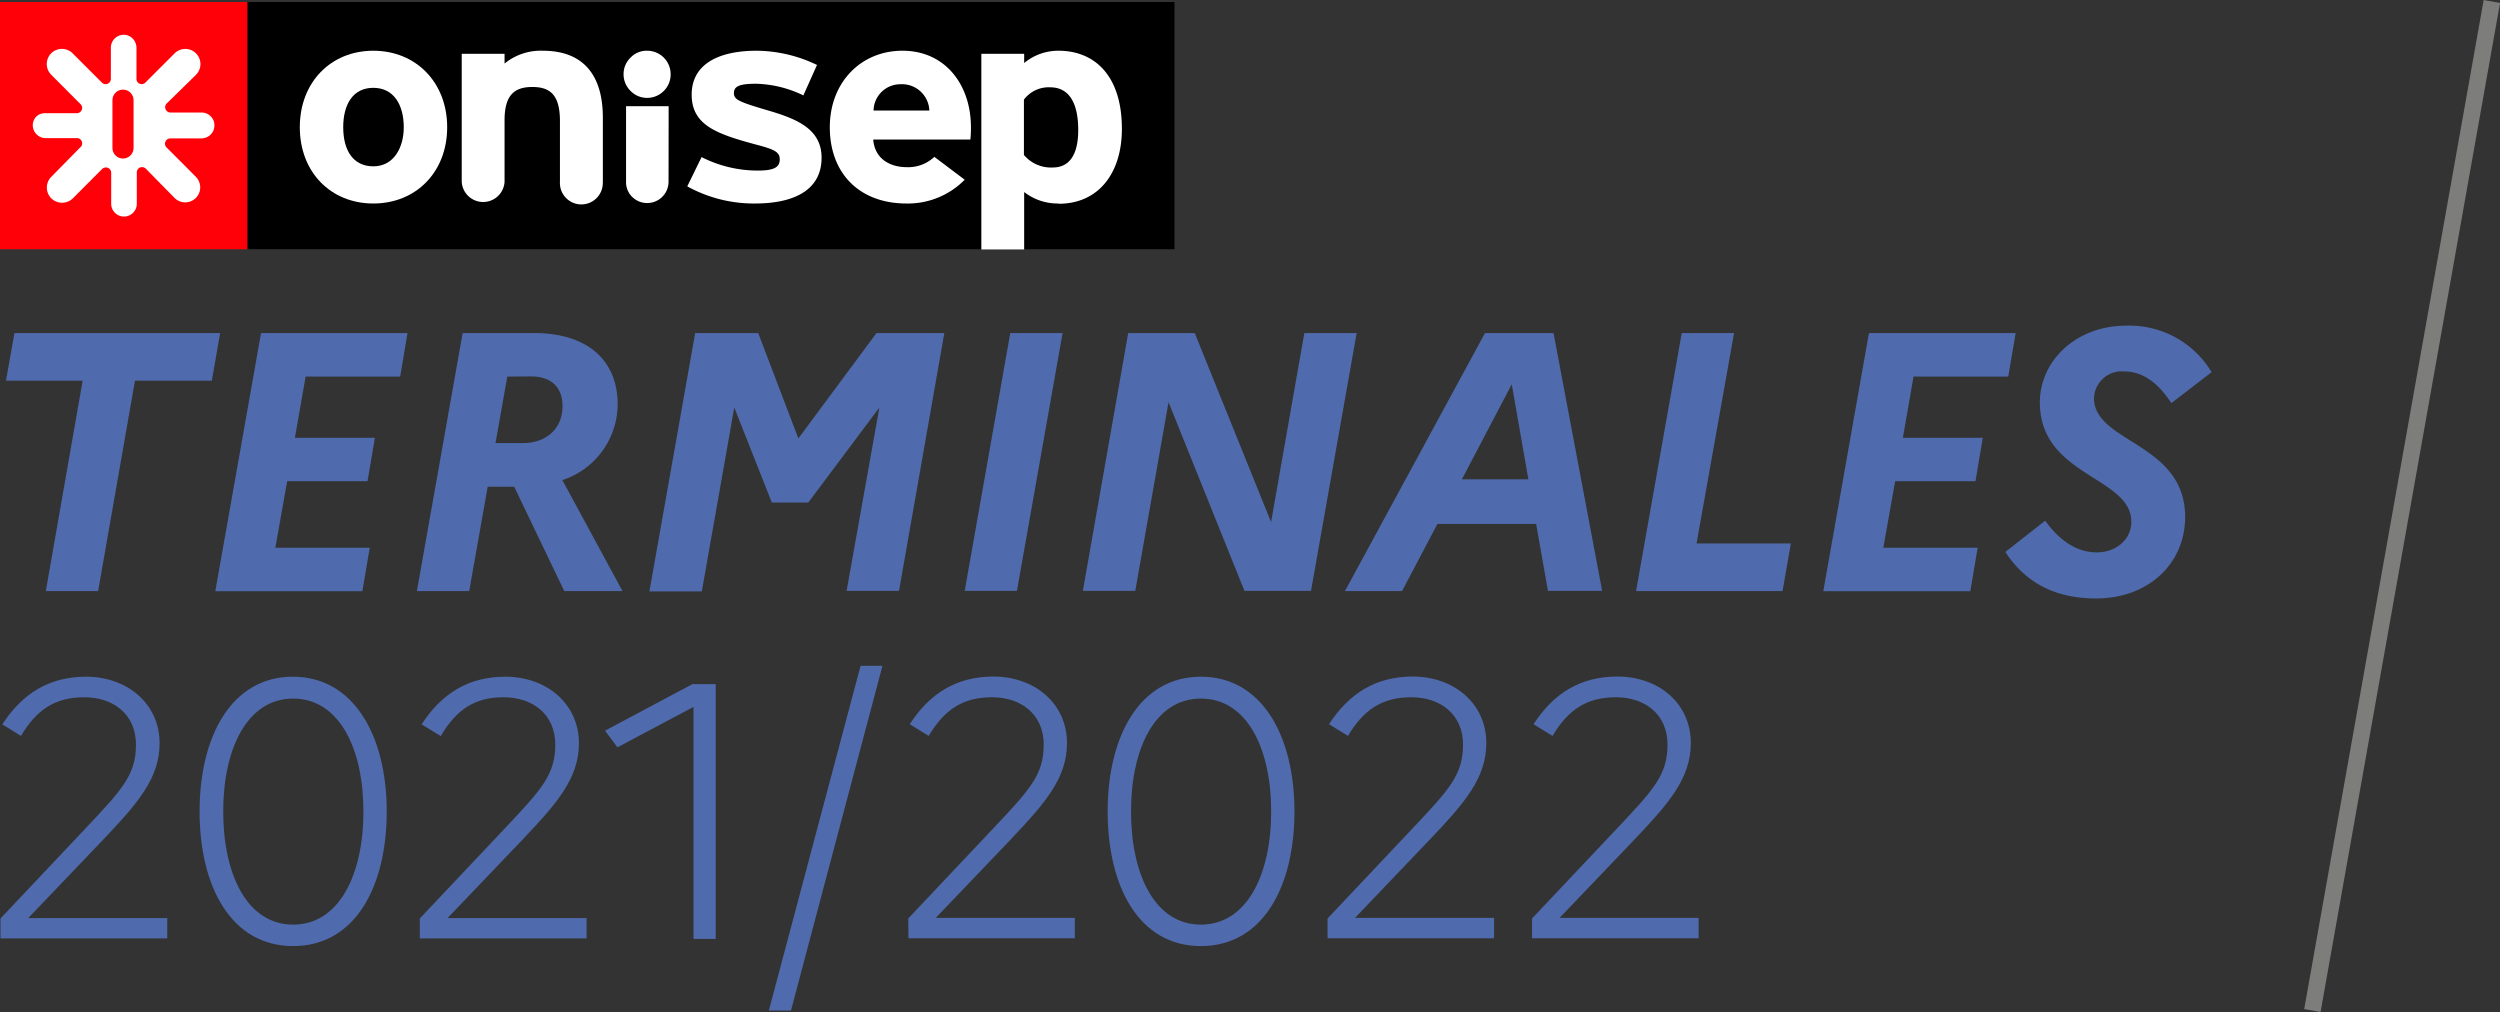 <svg xmlns="http://www.w3.org/2000/svg" viewBox="0 0 300.61 121.69"><rect x="0" y="0" width="300.61" height="121.69" fill="#333333" stroke="none"/><defs><style>.cls-1{fill:none;stroke:#9d9d9c;stroke-miterlimit:10;stroke-width:2px;opacity:0.7;}.cls-2{fill:#fff;}.cls-3{fill:#ff0008;}.cls-4{fill:#4f6bad;}</style></defs><g id="Calque_2" data-name="Calque 2"><g id="header"><line class="cls-1" x1="299.63" y1="0.18" x2="278.05" y2="121.51"/><rect x="29.74" y="0.24" width="111.48" height="29.73"/><path class="cls-2" d="M44.89,24.47c-5.11,0-8.84-3.76-8.84-9.17s3.73-9.2,8.84-9.2,8.88,3.79,8.88,9.2S50,24.47,44.89,24.47m0-13.91c-2.46,0-3.62,2-3.62,4.74S42.43,20,44.89,20s3.66-2.25,3.66-4.7c0-2.69-1.2-4.74-3.66-4.74"/><path class="cls-2" d="M90.85,24.47a16.59,16.59,0,0,1-8.21-2.06l1.72-3.52a14.88,14.88,0,0,0,6.79,1.62c2,0,2.61-.44,2.61-1.35s-.7-1.21-2.87-1.78c-4.7-1.27-7.72-2.32-7.72-6S86.42,6.1,91,6.1a17,17,0,0,1,7.24,1.71L96.6,11.47a13.79,13.79,0,0,0-5.71-1.4c-2.09,0-2.64.36-2.64,1.13s.59,1.05,4,2.05,6.54,2.18,6.54,5.71c0,4.07-3.59,5.51-8,5.51"/><path class="cls-2" d="M116.67,16.78H105c.19,2.42,2.16,3.32,4,3.32a4.57,4.57,0,0,0,3.35-1.24L116,21.61a9.58,9.58,0,0,1-7,2.86c-5.64,0-9.22-3.6-9.22-9.17,0-5.41,3.76-9.2,8.73-9.2,5.22,0,8.24,4.17,8.24,9.2a12.82,12.82,0,0,1-.07,1.48m-8.44-6.65a3.22,3.22,0,0,0-3.2,3.16h6.71a3.3,3.3,0,0,0-3.51-3.16"/><path class="cls-2" d="M127.29,24.47a6.55,6.55,0,0,1-4.14-1.38V30H118V6.47h5.15V7.58a6.42,6.42,0,0,1,4.14-1.48c4.18,0,7.61,2.82,7.61,9.4,0,5.27-2.76,9-7.61,9m-1-14a3.72,3.72,0,0,0-3.17,1.48v6.65a4.25,4.25,0,0,0,3.47,1.51c2,0,3.06-1.54,3.06-4.5,0-3.63-1.35-5.14-3.36-5.14"/><path class="cls-2" d="M72.49,21.82V14.16c0-5-2.23-8.06-7.23-8.06a6.89,6.89,0,0,0-4.59,1.54V6.47H55.52v15.4h0a2.58,2.58,0,0,0,5.15,0s0-7.41,0-7.41c0-3.06,1.21-4,3.34-4s3.32.94,3.32,4.1v7.28h0a2.58,2.58,0,1,0,5.15,0s0,0,0,0"/><path class="cls-2" d="M77.82,11.77a2.8,2.8,0,0,0,2-.84,2.76,2.76,0,0,0,.82-2A2.82,2.82,0,0,0,77.82,6.1a2.65,2.65,0,0,0-2,.83,2.74,2.74,0,0,0-.84,2,2.78,2.78,0,0,0,.84,2,2.74,2.74,0,0,0,2,.84m2.58,1H75.28V21.9A2.45,2.45,0,0,0,76,23.66a2.57,2.57,0,0,0,4.39-1.82s0,0,0-.07Z"/><rect class="cls-3" y="0.24" width="29.74" height="29.73"/><path class="cls-2" d="M25.35,14a1.55,1.55,0,0,0-1.13-.47H20.5a.6.6,0,0,1-.45-.19.52.52,0,0,1-.14-.21.62.62,0,0,1,.14-.69L23.56,9A1.8,1.8,0,1,0,21,6.41L17.49,9.92a.62.62,0,0,1-.69.15.63.63,0,0,1-.39-.59V5.76a1.61,1.61,0,0,0-.47-1.14,1.5,1.5,0,0,0-1.07-.44,1.56,1.56,0,0,0-1.54,1.58V9.48a.63.63,0,0,1-1.09.44L8.72,6.4A1.81,1.81,0,1,0,6.17,9l3.51,3.52a.6.6,0,0,1,.15.69.63.63,0,0,1-.59.4H5.51A1.58,1.58,0,0,0,4.38,14a1.5,1.5,0,0,0-.44,1.07,1.56,1.56,0,0,0,1.57,1.54H9.24a.62.62,0,0,1,.59.38.61.61,0,0,1-.15.7L6.17,21.26a1.83,1.83,0,0,0,0,2.59,1.85,1.85,0,0,0,2.59,0l3.52-3.53a.65.65,0,0,1,.69-.14.63.63,0,0,1,.4.6v3.72a1.54,1.54,0,1,0,3.08,0V20.74a.64.64,0,0,1,.39-.6.65.65,0,0,1,.69.14L21,23.81a1.8,1.8,0,1,0,2.54-2.56l-3.51-3.52a.62.62,0,0,1-.14-.69.64.64,0,0,1,.59-.4h3.72a1.58,1.58,0,0,0,1.13-.46,1.52,1.52,0,0,0,.45-1.07A1.47,1.47,0,0,0,25.35,14m-9.29,3.79a1.27,1.27,0,1,1-2.54,0V12.05a1.27,1.27,0,1,1,2.54,0Z"/><path class="cls-4" d="M1.74,40.05H26.47l-1,5.72H16.23L11.8,71.07H5.51l4.43-25.3H.72Z"/><path class="cls-4" d="M31.39,40.05H49l-.88,5.23H36.75l-1.29,7.36h9.62l-.89,5.22H34.53l-1.42,8H44.46l-.89,5.23H25.89Z"/><path class="cls-4" d="M55.63,40.05h8.64c6.16,0,10,3.1,10,8.6a9.64,9.64,0,0,1-6.65,9.08l7.23,13.34h-7L61.83,58.53H58.64L56.42,71.07H50.13ZM61,45.28l-1.42,8h3.28c2.92,0,4.78-1.82,4.78-4.43,0-2.31-1.37-3.59-3.81-3.59Z"/><path class="cls-4" d="M83.59,40.05h7.58L96,52.72l9.39-12.67h8.16l-5.45,31h-6.3L105.74,49,97.19,60.43H92.81L88.29,49l-3.9,22.11h-6.3Z"/><path class="cls-4" d="M121.48,40.05h6.29l-5.49,31H116Z"/><path class="cls-4" d="M135.66,40.05h8l9.18,22.73,4-22.73h6.29l-5.49,31h-8l-9.13-22.69-4,22.69h-6.3Z"/><path class="cls-4" d="M178.56,40.05h8.24l5.85,31h-6.52L184.71,63H172.84l-4.25,8.07h-6.87Zm5.22,17.59-2-11.43-6,11.43Z"/><path class="cls-4" d="M202.22,40.05h6.29L204,65.35h11.34l-1,5.72H196.73Z"/><path class="cls-4" d="M224.73,40.05h17.64l-.89,5.23H230.09l-1.28,7.36h9.61l-.88,5.22h-9.66l-1.42,8H237.8l-.88,5.23H219.24Z"/><path class="cls-4" d="M262.75,62.16c0,5.54-4.34,9.8-10.72,9.8-5.05,0-8.55-2-10.9-5.59l4.79-3.76c1.72,2.39,3.81,3.81,6.2,3.81s4.16-1.6,4.16-3.68c0-5.45-11-5.45-11-14.36,0-4.87,4.21-9.22,10.41-9.22a11.52,11.52,0,0,1,10.24,5.59l-4.83,3.72c-1.42-2.13-3.19-3.81-5.72-3.81a3.34,3.34,0,0,0-3.59,3.19C251.76,53.26,262.75,53.21,262.75,62.16Z"/><path class="cls-4" d="M.06,110.44l10.29-10.9c4.29-4.56,6-6.35,6-10s-2.72-5.7-6.22-5.7-5.73,1.49-7.61,4.65L.28,87.1c2.41-3.72,5.65-5.73,10.07-5.73,4.94,0,8.84,3.24,8.84,8,0,4.21-2.63,7.23-6.79,11.6l-9,9.42H20.11v2.45H.06Z"/><path class="cls-4" d="M46.5,97.57c0,9.06-3.81,16.19-11.25,16.19S24,106.63,24,97.57s3.86-16.2,11.21-16.2S46.5,88.51,46.5,97.57Zm-19.66,0c0,7.61,2.89,13.61,8.41,13.61s8.45-6,8.45-13.61S40.76,84,35.25,84,26.84,90,26.84,97.57Z"/><path class="cls-4" d="M50.48,110.44l10.29-10.9c4.28-4.56,6-6.35,6-10s-2.72-5.7-6.22-5.7S54.86,85.35,53,88.51L50.7,87.1c2.4-3.72,5.64-5.73,10.07-5.73,4.94,0,8.84,3.24,8.84,8,0,4.21-2.63,7.23-6.79,11.6l-9,9.42H70.53v2.45H50.48Z"/><path class="cls-4" d="M83.39,85l-9.15,4.86-1.49-2,10.51-5.6h2.8v30.64H83.39Z"/><path class="cls-4" d="M103.48,80.06h2.63l-11,41.45H92.45Z"/><path class="cls-4" d="M109.21,110.44l10.29-10.9c4.29-4.56,6-6.35,6-10s-2.72-5.7-6.22-5.7-5.73,1.49-7.61,4.65l-2.28-1.41c2.41-3.72,5.65-5.73,10.07-5.73,4.94,0,8.84,3.24,8.84,8,0,4.21-2.63,7.23-6.78,11.6l-9,9.42h16.72v2.45h-20Z"/><path class="cls-4" d="M155.65,97.57c0,9.06-3.81,16.19-11.25,16.19s-11.21-7.13-11.21-16.19,3.86-16.2,11.21-16.2S155.65,88.51,155.65,97.57Zm-19.65,0c0,7.61,2.88,13.61,8.4,13.61s8.45-6,8.45-13.61S149.92,84,144.4,84,136,90,136,97.57Z"/><path class="cls-4" d="M159.63,110.44l10.29-10.9c4.29-4.56,6-6.35,6-10s-2.72-5.7-6.22-5.7-5.73,1.49-7.62,4.65l-2.27-1.41c2.41-3.72,5.64-5.73,10.07-5.73,4.94,0,8.84,3.24,8.84,8,0,4.21-2.63,7.23-6.79,11.6l-9,9.42h16.72v2.45H159.63Z"/><path class="cls-4" d="M184.22,110.44l10.29-10.9c4.29-4.56,6-6.35,6-10s-2.71-5.7-6.21-5.7-5.74,1.49-7.62,4.65l-2.28-1.41c2.41-3.72,5.65-5.73,10.07-5.73,5,0,8.84,3.24,8.84,8,0,4.21-2.62,7.23-6.78,11.6l-9,9.42h16.72v2.45H184.22Z"/></g></g></svg>